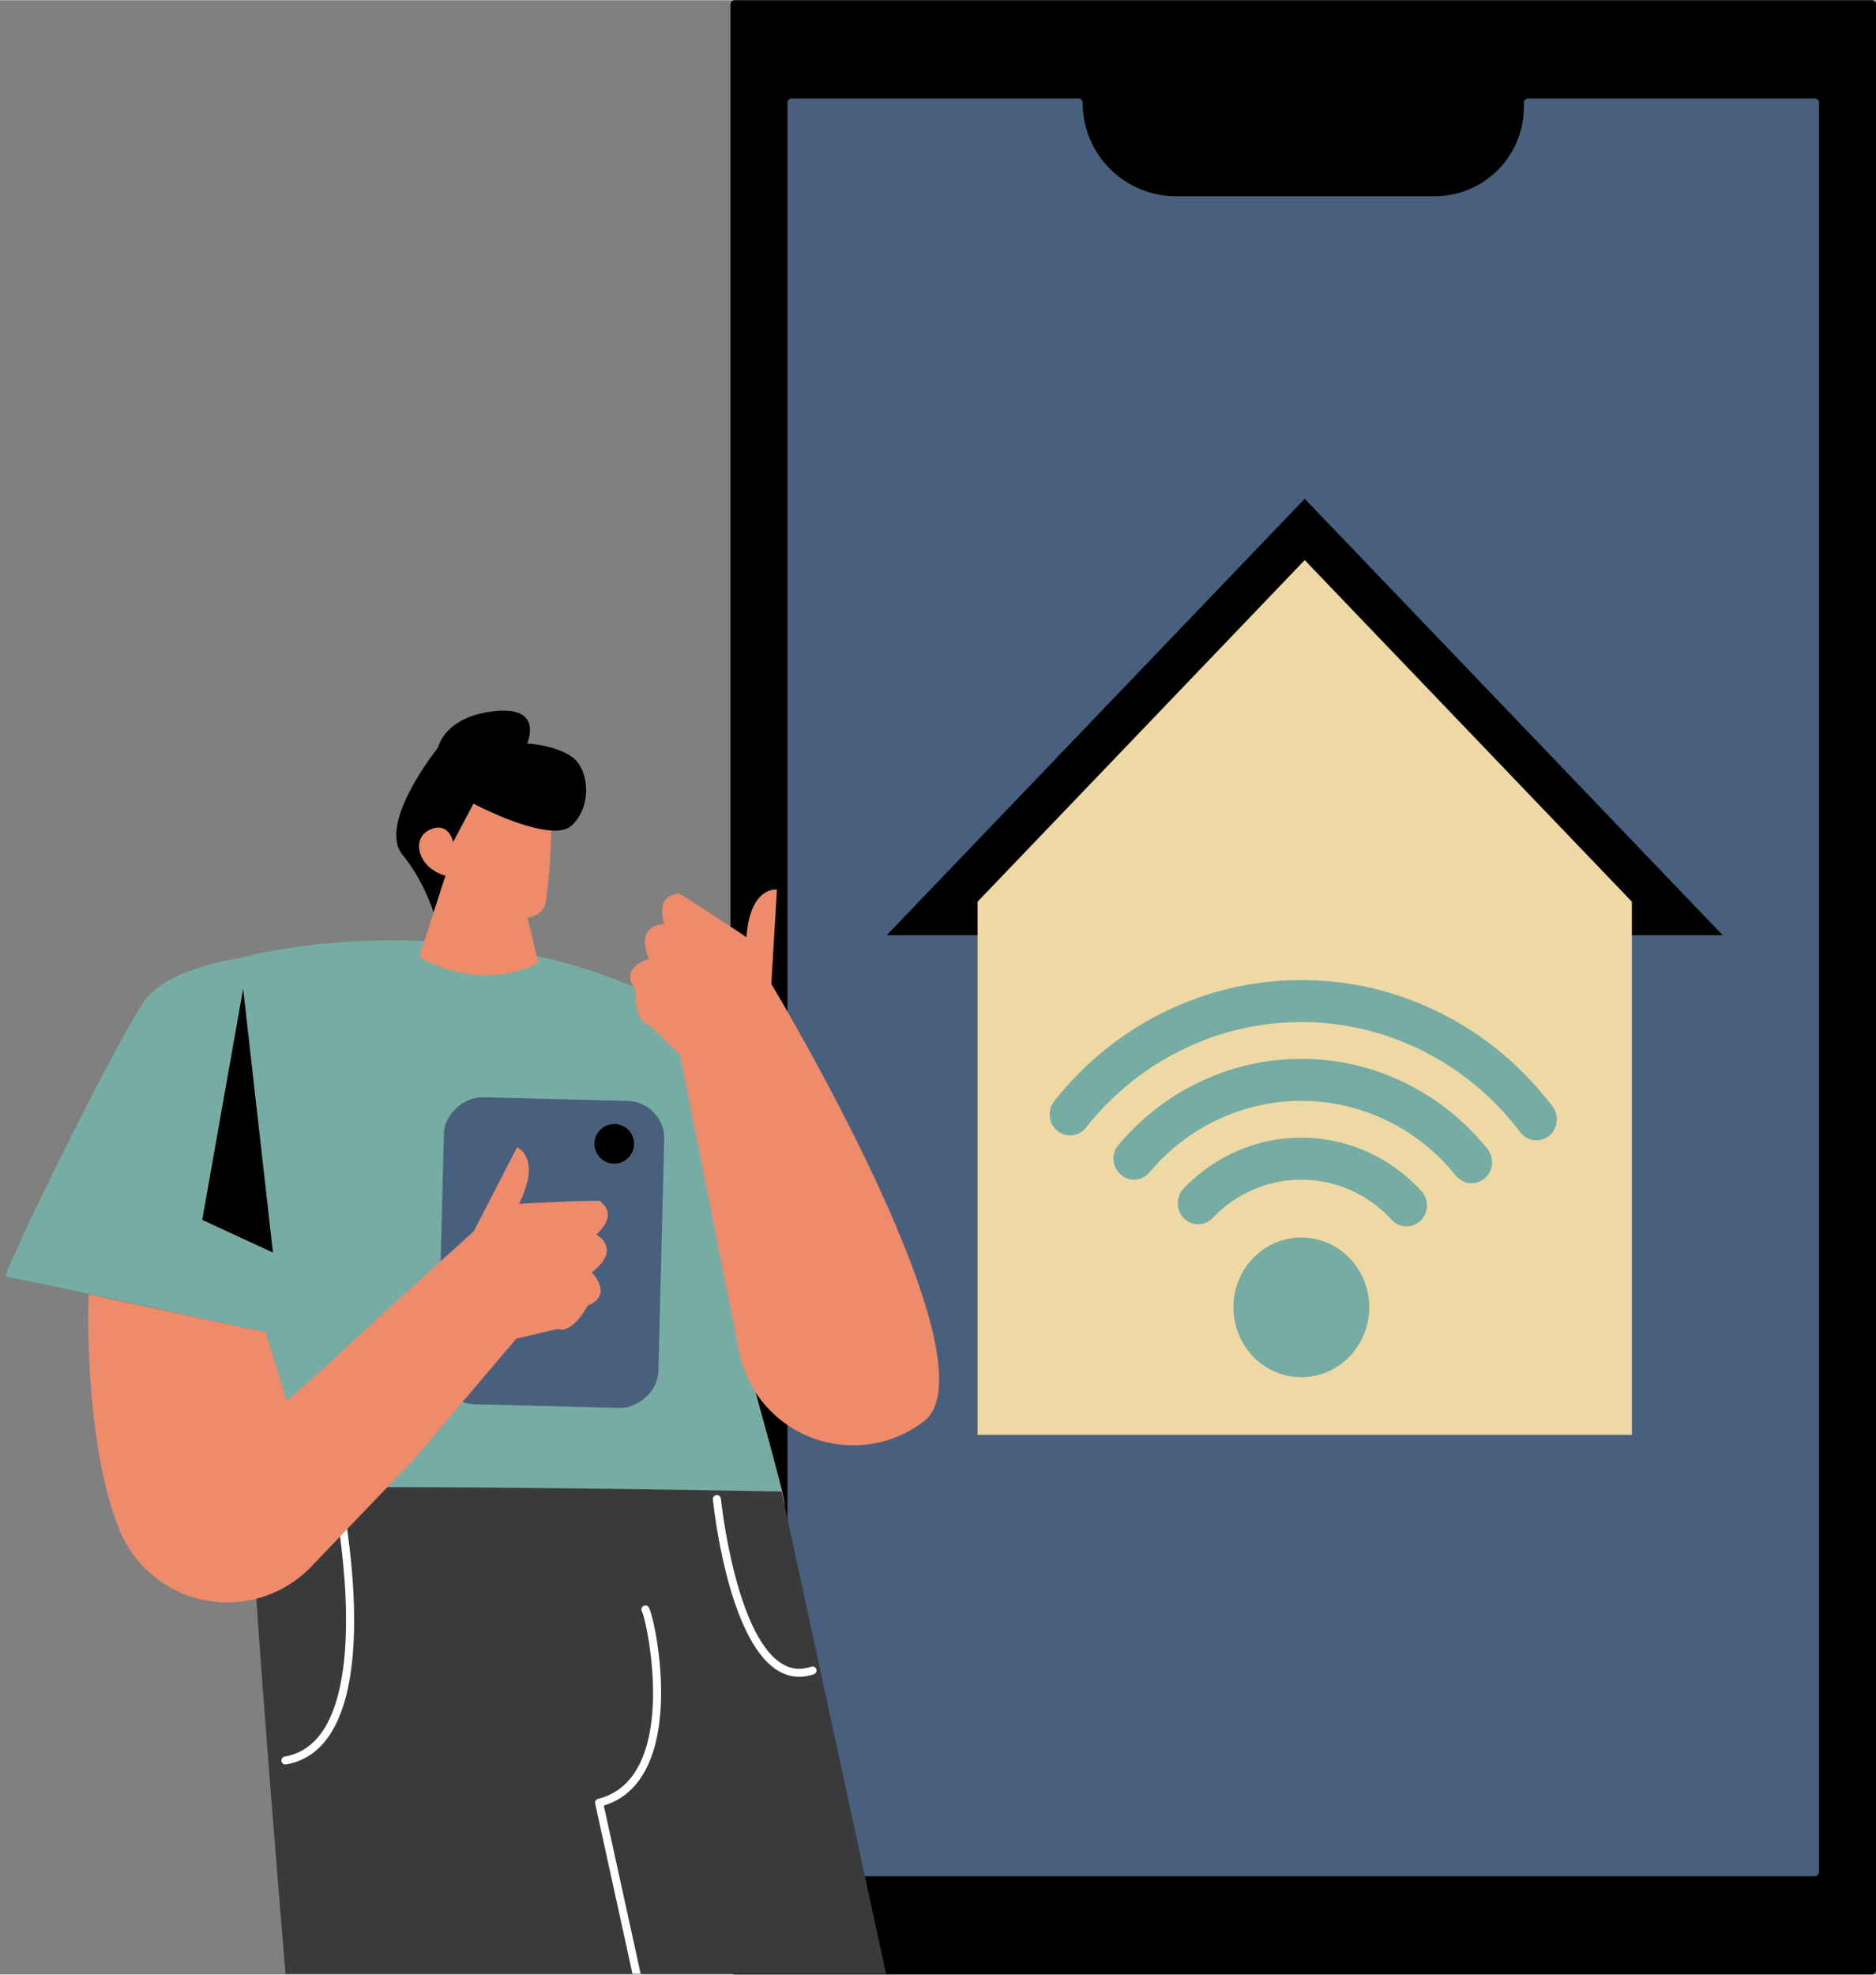 <?xml version="1.0" encoding="UTF-8"?>
<!DOCTYPE svg PUBLIC '-//W3C//DTD SVG 1.0//EN'
          'http://www.w3.org/TR/2001/REC-SVG-20010904/DTD/svg10.dtd'>
<svg height="2156" preserveAspectRatio="xMidYMid meet" version="1.0" viewBox="222.3 172.2 2049.0 2155.6" width="2049" xmlns="http://www.w3.org/2000/svg" xmlns:xlink="http://www.w3.org/1999/xlink" zoomAndPan="magnify"
><rect x="222.3" y="172.2" width="2049.0" height="2155.6" fill="#808080" stroke="none"/><g id="change1_1"
  ><path d="m2209.005,284.185v1931.63c0,2.549-2.067,4.616-4.616,4.616h-1117.321c-2.549,0-4.616-2.067-4.616-4.616V284.185c0-2.549,2.067-4.616,4.616-4.616h313.009c2.549,0,4.616,2.067,4.616,4.616v0c0,56.408,45.728,102.137,102.137,102.137h282.412c53.852,0,97.52-43.657,97.52-97.52v-4.616c0-2.549,2.067-4.616,4.616-4.616h313.01c2.549,0,4.616,2.067,4.616,4.616Z" fill="#48607d"
  /></g
  ><g id="change2_1"
  ><path d="m1020.145,176.829v2146.341c0,2.549,2.067,4.616,4.616,4.616h1241.935c2.549,0,4.616-2.067,4.616-4.616V176.829c0-2.549-2.067-4.616-4.616-4.616h-1241.935c-2.549,0-4.616,2.067-4.616,4.616Zm1184.244,2043.602h-1117.321c-2.549,0-4.616-2.067-4.616-4.616V284.185c0-2.549,2.067-4.616,4.616-4.616h313.009c2.549,0,4.616,2.067,4.616,4.616v0c0,56.408,45.728,102.137,102.137,102.137h282.412c53.852,0,97.52-43.657,97.52-97.52v-4.616c0-2.549,2.067-4.616,4.616-4.616h313.01c2.549,0,4.616,2.067,4.616,4.616v1931.63c0,2.549-2.067,4.616-4.616,4.616Z"
  /></g
  ><g id="change2_2"
  ><path d="M1190.85 1193.05L2103.816 1193.05 1647.333 716.582 1190.85 1193.05z"
  /></g
  ><g id="change3_1"
  ><path d="M2004.674 1156.531L2004.674 1738.602 1289.992 1738.602 1289.992 1156.531 1647.333 783.546 2004.674 1156.531z" fill="#eed9a5"
  /></g
  ><g fill="#76aca3" id="change4_3"
  ><path d="m1918.005,1380.034c-8.823-11.652-18.377-22.771-28.642-33.321-31.825-32.728-68.96-58.453-110.373-76.464-43.02-18.71-88.562-28.197-135.359-28.197-46.791,0-92.333,9.487-135.353,28.197-41.414,18.01-78.554,43.735-110.379,76.464-8.549,8.787-16.606,17.971-24.156,27.527-8.267,10.463-6.025,25.966,4.846,33.5l.001.001c9.566,6.63,22.487,4.684,29.759-4.525,6.596-8.352,13.637-16.378,21.106-24.062,27.741-28.524,60.112-50.945,96.204-66.644,37.492-16.307,77.182-24.572,117.971-24.572s80.485,8.265,117.971,24.572c36.098,15.699,68.463,38.12,96.21,66.644,8.944,9.196,17.269,18.885,24.957,29.039,7.104,9.383,19.981,11.666,29.704,5.228v-0c11.023-7.298,13.585-22.751,5.531-33.387Z"
    /><path d="m1830.199,1407.546c-24.171-24.853-52.37-44.383-83.809-58.057-32.65-14.202-67.225-21.4-102.759-21.4s-70.109,7.198-102.759,21.4c-31.44,13.674-59.638,33.204-83.804,58.057-4.587,4.717-8.988,9.584-13.199,14.595-8.719,10.375-6.575,26.279,4.483,33.943l.002.001c9.375,6.498,21.974,4.741,29.372-4.051,3.477-4.132,7.109-8.147,10.894-12.041,20.088-20.654,43.517-36.881,69.64-48.244,27.116-11.793,55.839-17.775,85.371-17.775s58.255,5.982,85.377,17.775c26.118,11.357,49.547,27.589,69.635,48.244,4.842,4.982,9.435,10.162,13.772,15.531,7.237,8.961,19.797,11.034,29.321,4.728l.005-.004c11.292-7.476,13.604-23.401,5.025-34.026-5.215-6.459-10.739-12.688-16.567-18.677Z"
    /><path d="m1771.03,1468.386c-16.512-16.978-35.768-30.319-57.234-39.657-22.28-9.688-45.888-14.603-70.165-14.603s-47.879,4.916-70.159,14.603c-21.471,9.338-40.728,22.679-57.239,39.657-.38.39-.757.782-1.133,1.175-9.796,10.25-8.179,27.115,3.411,35.146l.002.001c8.91,6.175,20.842,4.951,28.369-2.934.301-.315.603-.629.907-.942,12.429-12.779,26.916-22.823,43.065-29.843,16.752-7.284,34.508-10.978,52.777-10.978,18.275,0,36.031,3.694,52.777,10.978,16.149,7.021,30.636,17.064,43.065,29.843.979,1.006,1.941,2.025,2.886,3.057,7.342,8.013,19.233,9.428,28.235,3.467l.003-.002c11.682-7.734,13.789-24.511,4.263-34.911-1.255-1.37-2.532-2.723-3.831-4.059Z"
    /><path d="m1643.631,1523.105c-23.301,0-44.097,11.047-57.697,28.329-10.309,13.101-16.484,29.78-16.484,47.945,0,42.123,33.214,76.274,74.181,76.274s74.181-34.151,74.181-76.274c0-17.62-5.813-33.852-15.575-46.764-13.572-17.959-34.776-29.511-58.606-29.511Z"
  /></g
  ><g id="change4_1"
  ><path d="m484.066,1217.972s-74.706,10.625-101.282,43.335c-26.576,32.709-160.52,304.606-153.856,304.606,6.664,0,342.896,73.596,342.896,73.596l-87.758-421.536Z" fill="#76aca3"
  /></g
  ><g id="change4_2"
  ><path d="m484.066,1217.972l2.962,26.248,1.669,14.696,10.918,96.648,1.669,14.683,10.918,96.648,1.669,14.683,6.559,58.046s-1.475,15.252-3.622,38.602c-.427,4.605-.88,9.521-1.358,14.696-2.51,27.606-5.588,62.586-8.318,96.635-.401,4.929-.789,9.832-1.164,14.696-3.092,39.831-5.485,76.648-5.653,96.648-.065,6.74.142,11.565.647,13.945.052.246.117.492.181.737,5.86,22.988,56.428,52.405,56.428,52.405l450.29,12.626s71.272-64.255,71.388-65.031c1.552-10.09-46.318-169.104-48.569-192.519,0,0-1.94-19.974-2.937-30.142-.492-4.877-.983-9.78-1.475-14.696-3.221-32.225-6.649-65.135-10-96.648-.517-4.929-1.035-9.832-1.552-14.683-3.803-35.536-7.438-68.796-10.517-96.648-.569-5.084-1.112-9.987-1.63-14.683-4.411-39.559-7.335-65.018-7.335-65.018-19.573-11.953-39.301-22.445-59.055-31.629-11.436-5.33-22.872-10.22-34.281-14.696-213.515-83.944-417.832-26.248-417.832-26.248Z" fill="#76aca3"
  /></g
  ><g id="change2_3"
  ><path d="m662.049,1105.449c18.037,21.925,28.607,47.301,33.885,62.733l13.032-40.106c-30.721-8.705-37.886-40.959-16.897-50.178,20.166-8.849,24.742,12.073,25.066,13.718.007.015.007.023.007.03.008.015.008.023.008.03.008.03.008.045.008.045l22.287-42.107s51.378,27.195,84.78,29.249c9.453.581,17.464-.846,22.461-5.481,22.665-21.004,19.351-61.91,0-75.176-19.343-13.273-48.645-14.375-48.645-14.375,0,0,18.792-41.457-35.931-35.38-54.73,6.078-61.367,39.804-61.367,39.804,0,0-66.886,82.922-38.694,117.192Z"
  /></g
  ><g id="change5_1"
  ><path d="m680.086,1216.964s63.692,40.128,130.253,6.342l-11.778-49.151s17.916-2.469,19.97-17.871c1.359-10.215,6.085-48.283,5.693-77.418-33.401-2.054-84.78-29.249-84.78-29.249l-22.287,42.107s0-.015-.008-.045c0-.008,0-.015-.008-.03,0-.008,0-.015-.007-.03-.324-1.646-4.9-22.567-25.066-13.718-20.989,9.219-13.824,41.472,16.897,50.178l-13.032,40.106-15.847,48.781Z" fill="#ed8b6b"
  /></g
  ><g id="change2_4"
  ><path d="M443.174 1503.892L520.43 1539.622 508.917 1437.761 499.784 1357.077 498.736 1347.789 487.856 1251.568 443.174 1503.892z"
  /></g
  ><g id="change6_1"
  ><path d="m534.127,2327.15h655.915s-114.074-526.652-114.074-526.652c0,0-564.498-10.725-578.105,0-5.323,4.196,12.534,240.401,36.264,526.652Z" fill="#3a3a3c"
  /></g
  ><g id="change7_1"
  ><path d="m872.367,2141.232l40.741,185.918h8.956s-40.273-183.746-40.273-183.746c23.622-7.226,40.835-24.44,51.198-51.225,24.118-62.393,3.218-157.229-2.185-165.34-1.341-2.011-4.048-2.547-6.059-1.207-1.998,1.327-2.548,4.008-1.233,6.006,3.74,6.623,25.23,101.365-.081,160.862-9.988,23.461-26.089,38.114-47.861,43.57-2.292.563-3.713,2.856-3.204,5.161Z" fill="#fff"
  /></g
  ><g id="change7_2"
  ><path d="m1095.253,2002.782c5.189,0,10.504-.92,15.93-2.762,2.284-.776,3.506-3.256,2.731-5.54-.776-2.283-3.25-3.509-5.541-2.731-11.885,4.035-22.653,2.792-32.914-3.803-50.337-32.346-65.68-178.243-65.829-179.713-.244-2.4-2.405-4.148-4.785-3.904-2.401.243-4.148,2.385-3.905,4.785.625,6.173,15.933,151.562,69.794,186.179,7.763,4.989,15.968,7.49,24.52,7.49Z" fill="#fff"
  /></g
  ><g id="change7_3"
  ><path d="m534.019,2098.538c.245,0,.494-.021.743-.063,19.119-3.28,34.831-13.658,46.7-30.844,21.03-30.45,30.129-81.677,27.045-152.259-2.28-52.173-10.746-96.172-10.832-96.611-.461-2.368-2.754-3.911-5.12-3.453-2.368.46-3.914,2.753-3.453,5.12.335,1.723,32.935,173.092-14.829,242.243-10.483,15.178-24.274,24.327-40.987,27.194-2.377.408-3.974,2.666-3.565,5.043.364,2.127,2.212,3.629,4.299,3.629Z" fill="#fff"
  /></g
  ><g id="change5_2"
  ><path d="m1064.758,1246.3l6.152-102.991s-29.215-4.445-33.33,51.94c0,0-74.335-49.613-75.096-47.877-.761,1.736-24.311.075-14.742,33.623,0,0-32.654-1.255-16.724,38.142,0,0-33.68,8.455-14.676,33.473,0,0-2.279,35.071,15.408,38.801l33.138,31.96,65.384,328.231c10.112,43.643,42.437,78.748,85.099,92.419l0.0 0c39.475,12.65,82.634,5.273,115.664-19.772,83.258-63.13-166.279-477.949-166.279-477.949Z" fill="#ed8b6b"
  /></g
  ><g id="change1_2"
  ><rect fill="#48607d" height="240.694" rx="40.832" ry="40.832" transform="rotate(-88.558 824.247 1539.625)" width="335.253" x="656.621" y="1419.278"
  /></g
  ><g id="change2_5"
  ><circle cx="893.205" cy="1420.896" r="21.63"
  /></g
  ><g id="change5_3"
  ><path d="m319.517,1585.155c2.562.854,192.928,41.383,192.928,41.383l23.109,74.917,49.425-43.765c2.676-4.016,154.776-141.387,154.776-141.387l47.315-91.686s27.387,11.1,2.126,61.677c0,0,89.247-4.686,89.016-2.805-.233,1.881,20.863,12.482-4.5,36.436,0,0,28.715,15.599-5.104,41.333,0,0,24.637,24.471-4.48,36.274,0,0-15.954,31.315-33.064,25.488l-44.814,10.551-113.869,133.932-109.991,114.86c-30.984,32.356-76.705,46.027-120.366,35.99l-0-0c-40.398-9.287-73.735-37.673-89.34-76.075-39.334-96.799-34.337-257.514-33.167-257.124Z" fill="#ed8b6b"
  /></g
></svg
>
